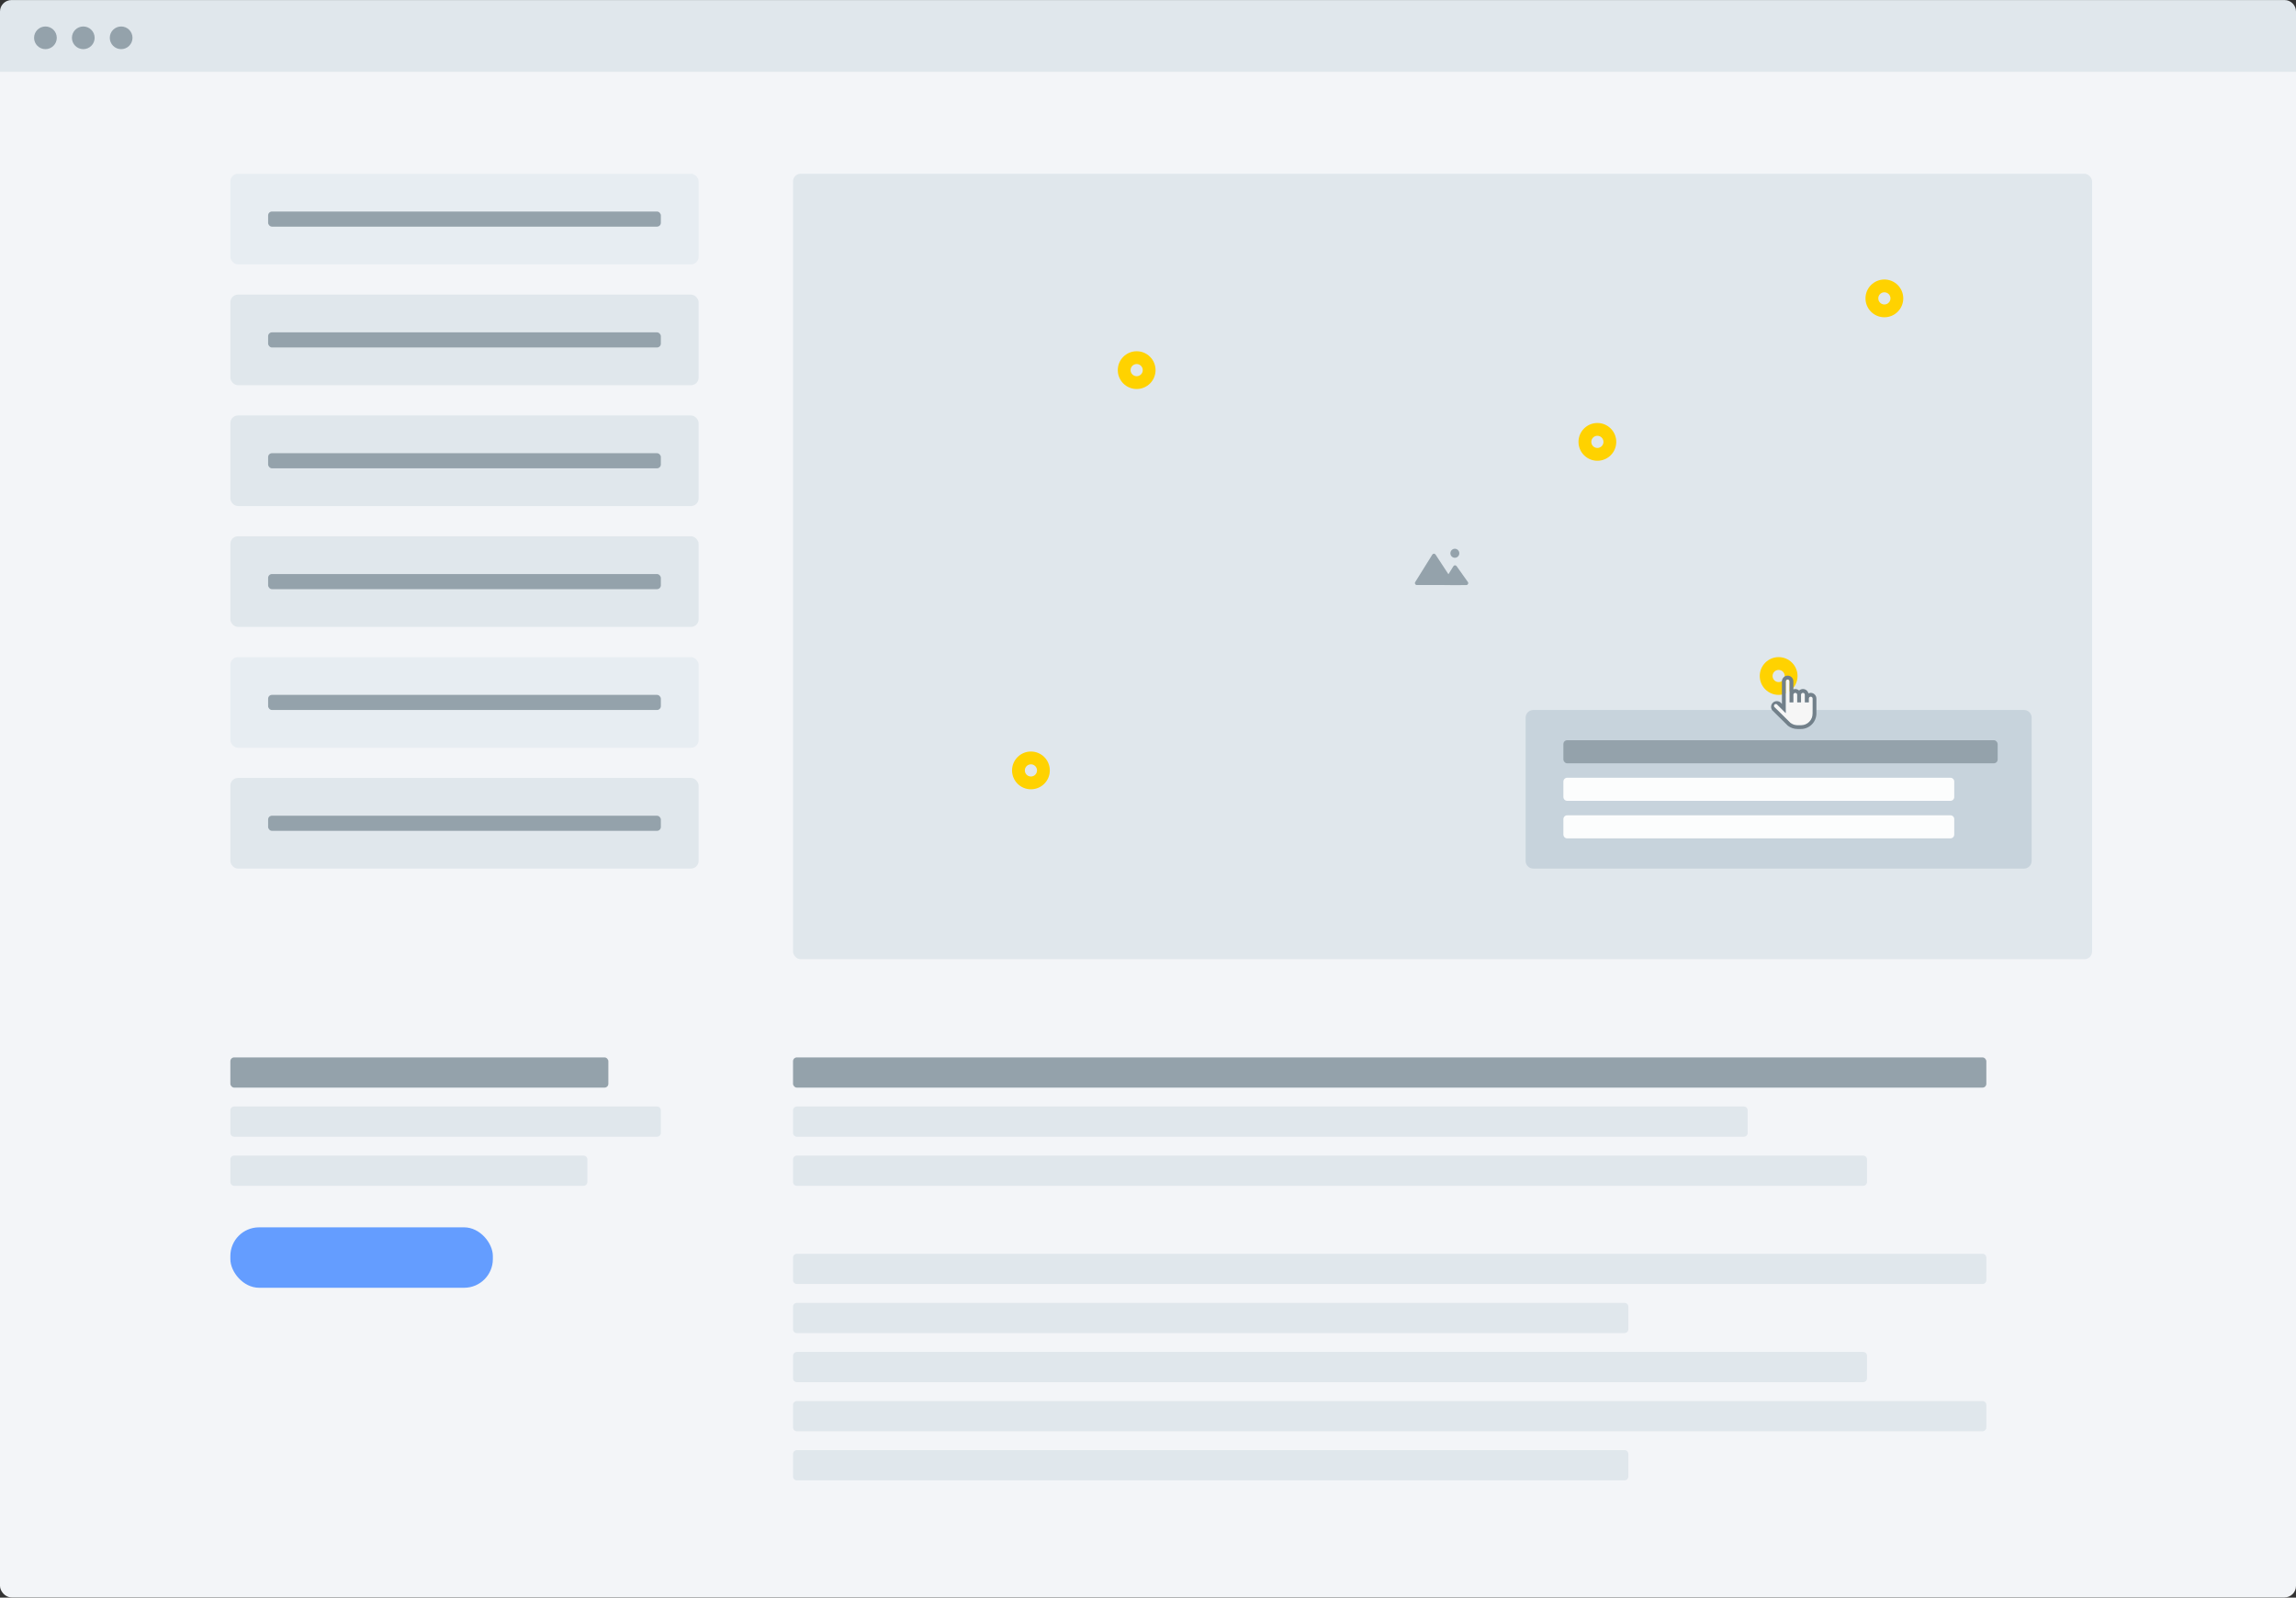 <svg width="1200" height="835" viewBox="0 0 1200 835" fill="none" xmlns="http://www.w3.org/2000/svg">
<rect x="0" y="0" width="1200" height="835" fill="#333333" stroke="none"/>
<rect y="2" width="1200" height="832.895" rx="6" fill="#F3F5F8"/>
<path d="M0 6.026C0 2.713 2.686 0.026 6 0.026H1194C1197.31 0.026 1200 2.713 1200 6.026V37.526H0V6.026Z" fill="#E0E7EC"/>
<path fill-rule="evenodd" clip-rule="evenodd" d="M23.744 25.684C27.022 25.684 29.679 23.033 29.679 19.763C29.679 16.493 27.022 13.842 23.744 13.842C20.465 13.842 17.808 16.493 17.808 19.763C17.808 23.033 20.465 25.684 23.744 25.684ZM43.53 25.684C46.808 25.684 49.466 23.033 49.466 19.763C49.466 16.493 46.808 13.842 43.53 13.842C40.251 13.842 37.594 16.493 37.594 19.763C37.594 23.033 40.251 25.684 43.53 25.684ZM69.252 19.763C69.252 23.033 66.595 25.684 63.316 25.684C60.038 25.684 57.38 23.033 57.38 19.763C57.38 16.493 60.038 13.842 63.316 13.842C66.595 13.842 69.252 16.493 69.252 19.763Z" fill="#94A2AB"/>
<rect x="120.395" y="641.474" width="137.195" height="31.579" rx="15" fill="#649DFF"/>
<rect x="120.395" y="552.658" width="197.561" height="15.789" rx="2" fill="#94A2AB"/>
<path fill-rule="evenodd" clip-rule="evenodd" d="M122.395 578.316C121.29 578.316 120.395 579.211 120.395 580.316V592.105C120.395 593.21 121.29 594.105 122.395 594.105H343.395C344.499 594.105 345.395 593.21 345.395 592.105V580.316C345.395 579.211 344.499 578.316 343.395 578.316H122.395ZM122.395 603.974C121.29 603.974 120.395 604.869 120.395 605.974V617.763C120.395 618.868 121.29 619.763 122.395 619.763H304.98C306.084 619.763 306.98 618.868 306.98 617.763V605.974C306.98 604.869 306.084 603.974 304.98 603.974H122.395Z" fill="#E0E7EC"/>
<rect x="414.474" y="90.816" width="678.947" height="410.526" rx="4" fill="#E0E7EC"/>
<path fill-rule="evenodd" clip-rule="evenodd" d="M760.374 291.52C761.662 291.52 762.706 290.467 762.706 289.168C762.706 287.869 761.662 286.816 760.374 286.816C759.086 286.816 758.042 287.869 758.042 289.168C758.042 290.467 759.086 291.52 760.374 291.52ZM753.919 305.765H740.497C739.712 305.765 739.234 304.902 739.648 304.236L748.599 289.864C748.984 289.246 749.878 289.23 750.279 289.838C751.679 291.961 754.55 296.323 757.02 300.124L759.613 295.936C759.989 295.328 760.864 295.3 761.278 295.883L767.191 304.2C767.659 304.858 767.196 305.771 766.388 305.779L760.658 305.836L753.919 305.765Z" fill="#94A2AB"/>
<path d="M797.368 375.079C797.368 372.87 799.159 371.079 801.368 371.079H1057.84C1060.05 371.079 1061.84 372.87 1061.84 375.079V449.974C1061.84 452.183 1060.05 453.974 1057.84 453.974H801.368C799.159 453.974 797.368 452.183 797.368 449.974V375.079Z" fill="#C7D3DC"/>
<path fill-rule="evenodd" clip-rule="evenodd" d="M819.105 406.489C818.001 406.489 817.105 407.385 817.105 408.489V416.563C817.105 417.668 818.001 418.563 819.105 418.563H1019.38C1020.49 418.563 1021.38 417.668 1021.38 416.563V408.489C1021.38 407.385 1020.49 406.489 1019.38 406.489H819.105ZM819.105 426.11C818.001 426.11 817.105 427.005 817.105 428.11V436.184C817.105 437.289 818.001 438.184 819.105 438.184H1019.38C1020.49 438.184 1021.38 437.289 1021.38 436.184V428.11C1021.38 427.005 1020.49 426.11 1019.38 426.11H819.105Z" fill="#FCFDFD"/>
<rect x="817.105" y="386.868" width="226.974" height="12.074" rx="2" fill="#94A2AB"/>
<path d="M929.605 343.447C924.155 343.447 919.737 347.866 919.737 353.316C919.737 358.766 924.155 363.184 929.605 363.184C935.055 363.184 939.474 358.766 939.474 353.316C939.474 347.866 935.055 343.447 929.605 343.447ZM932.789 353.316C932.789 355.071 931.361 356.499 929.605 356.499C927.85 356.499 926.422 355.071 926.422 353.316C926.422 351.56 927.85 350.132 929.605 350.132C931.361 350.132 932.789 351.56 932.789 353.316Z" fill="#FFD200"/>
<path d="M538.816 392.789C533.365 392.789 528.947 397.208 528.947 402.658C528.947 408.108 533.365 412.526 538.816 412.526C544.266 412.526 548.684 408.108 548.684 402.658C548.684 397.208 544.266 392.789 538.816 392.789ZM541.999 402.658C541.999 404.413 540.571 405.841 538.816 405.841C537.06 405.841 535.632 404.413 535.632 402.658C535.632 400.903 537.06 399.475 538.816 399.475C540.571 399.475 541.999 400.903 541.999 402.658Z" fill="#FFD200"/>
<path d="M594.079 183.579C588.629 183.579 584.21 187.997 584.21 193.447C584.21 198.898 588.629 203.316 594.079 203.316C599.529 203.316 603.947 198.898 603.947 193.447C603.947 187.997 599.529 183.579 594.079 183.579ZM597.262 193.447C597.262 195.203 595.834 196.631 594.079 196.631C592.324 196.631 590.896 195.203 590.896 193.447C590.896 191.692 592.324 190.264 594.079 190.264C595.834 190.264 597.262 191.692 597.262 193.447Z" fill="#FFD200"/>
<path d="M834.868 221.079C829.418 221.079 825 225.497 825 230.947C825 236.398 829.418 240.816 834.868 240.816C840.319 240.816 844.737 236.398 844.737 230.947C844.737 225.497 840.319 221.079 834.868 221.079ZM838.052 230.947C838.052 232.703 836.624 234.131 834.868 234.131C833.113 234.131 831.685 232.703 831.685 230.947C831.685 229.192 833.113 227.764 834.868 227.764C836.624 227.764 838.052 229.192 838.052 230.947Z" fill="#FFD200"/>
<path d="M984.868 146.079C979.418 146.079 975 150.497 975 155.947C975 161.398 979.418 165.816 984.868 165.816C990.319 165.816 994.737 161.398 994.737 155.947C994.737 150.497 990.319 146.079 984.868 146.079ZM988.052 155.947C988.052 157.703 986.624 159.131 984.868 159.131C983.113 159.131 981.685 157.703 981.685 155.947C981.685 154.192 983.113 152.764 984.868 152.764C986.624 152.764 988.052 154.192 988.052 155.947Z" fill="#FFD200"/>
<path d="M946.378 364.109C946.113 364.109 945.859 364.214 945.672 364.401C945.485 364.588 945.38 364.842 945.38 365.107V367.103H943.294V363.111C943.294 362.846 943.189 362.592 943.002 362.405C942.814 362.218 942.561 362.113 942.296 362.113C942.031 362.113 941.777 362.218 941.59 362.405C941.403 362.592 941.298 362.846 941.298 363.111V367.103H939.302V363.111C939.302 362.846 939.197 362.592 939.01 362.405C938.822 362.218 938.569 362.113 938.304 362.113C938.039 362.113 937.785 362.218 937.598 362.405C937.411 362.592 937.306 362.846 937.306 363.111V367.103H935.31V356.125C935.31 355.86 935.205 355.606 935.018 355.419C934.831 355.232 934.577 355.127 934.312 355.127C934.047 355.127 933.793 355.232 933.606 355.419C933.419 355.606 933.314 355.86 933.314 356.125V372.721L929.003 368.42C928.925 368.289 928.819 368.178 928.692 368.094C928.564 368.011 928.42 367.957 928.269 367.938C928.118 367.919 927.965 367.935 927.821 367.984C927.677 368.034 927.546 368.115 927.438 368.223C927.331 368.33 927.249 368.461 927.2 368.605C927.151 368.749 927.135 368.902 927.154 369.053C927.173 369.204 927.226 369.349 927.31 369.476C927.393 369.603 927.505 369.71 927.635 369.787L935.709 377.771C936.791 378.612 938.121 379.071 939.492 379.078H941.198C942.011 379.088 942.818 378.935 943.571 378.628C944.324 378.322 945.008 377.868 945.584 377.293C946.159 376.719 946.614 376.035 946.922 375.283C947.229 374.53 947.384 373.724 947.376 372.911V365.107C947.376 364.842 947.271 364.588 947.083 364.401C946.896 364.214 946.642 364.109 946.378 364.109Z" fill="#F6F6F6"/>
<path d="M946.378 362.113C945.966 362.122 945.561 362.221 945.19 362.402C945.032 361.753 944.661 361.175 944.137 360.761C943.612 360.347 942.964 360.12 942.296 360.117C941.555 360.118 940.842 360.4 940.3 360.905C939.755 360.405 939.044 360.124 938.304 360.117C937.963 360.125 937.626 360.189 937.306 360.306V356.125C937.306 355.331 936.991 354.569 936.429 354.008C935.868 353.446 935.106 353.131 934.312 353.131C933.518 353.131 932.757 353.446 932.195 354.008C931.634 354.569 931.318 355.331 931.318 356.125V367.921L930.66 367.232L930.41 367.013C929.833 366.594 929.126 366.395 928.416 366.451C927.706 366.507 927.039 366.815 926.535 367.319C926.031 367.823 925.723 368.49 925.667 369.2C925.611 369.91 925.81 370.618 926.228 371.194V371.194L934.402 379.268H934.462V379.338C935.898 380.425 937.65 381.014 939.452 381.014H941.168C942.243 381.025 943.309 380.818 944.302 380.406C945.293 379.989 946.194 379.386 946.957 378.629C947.716 377.87 948.316 376.968 948.723 375.975C949.132 374.984 949.342 373.923 949.342 372.851V365.107C949.342 364.318 949.031 363.561 948.476 363C947.921 362.439 947.167 362.12 946.378 362.113V362.113ZM947.376 372.911C947.384 373.724 947.23 374.53 946.922 375.283C946.614 376.035 946.159 376.719 945.584 377.293C945.008 377.868 944.324 378.322 943.571 378.628C942.818 378.935 942.011 379.088 941.198 379.078H939.492C938.121 379.071 936.792 378.612 935.709 377.771L927.636 369.787C927.505 369.71 927.393 369.603 927.31 369.476C927.226 369.349 927.173 369.204 927.154 369.053C927.135 368.902 927.151 368.749 927.2 368.605C927.249 368.461 927.331 368.33 927.438 368.223C927.546 368.115 927.677 368.034 927.821 367.984C927.965 367.935 928.118 367.919 928.269 367.938C928.42 367.957 928.564 368.011 928.692 368.094C928.819 368.177 928.925 368.289 929.003 368.42L933.314 372.721V356.125C933.314 355.86 933.419 355.606 933.606 355.419C933.794 355.232 934.048 355.127 934.312 355.127C934.577 355.127 934.831 355.232 935.018 355.419C935.205 355.606 935.31 355.86 935.31 356.125V367.102H937.306V363.111C937.306 362.846 937.411 362.592 937.598 362.405C937.786 362.218 938.039 362.113 938.304 362.113C938.569 362.113 938.823 362.218 939.01 362.405C939.197 362.592 939.302 362.846 939.302 363.111V367.102H941.298V363.111C941.298 362.846 941.403 362.592 941.59 362.405C941.778 362.218 942.031 362.113 942.296 362.113C942.561 362.113 942.815 362.218 943.002 362.405C943.189 362.592 943.294 362.846 943.294 363.111V367.102H945.38V365.107C945.38 364.842 945.485 364.588 945.672 364.401C945.859 364.214 946.113 364.109 946.378 364.109C946.643 364.109 946.896 364.214 947.084 364.401C947.271 364.588 947.376 364.842 947.376 365.107V372.911Z" fill="#72808A"/>
<rect x="120.395" y="90.816" width="244.737" height="47.368" rx="4" fill="#E7EDF2"/>
<rect x="140.131" y="110.553" width="205.263" height="7.895" rx="2" fill="#94A2AB"/>
<rect x="120.395" y="153.974" width="244.737" height="47.368" rx="4" fill="#E0E7EC"/>
<rect x="140.131" y="173.711" width="205.263" height="7.895" rx="2" fill="#94A2AB"/>
<rect x="120.395" y="217.132" width="244.737" height="47.368" rx="4" fill="#E0E7EC"/>
<rect x="140.131" y="236.868" width="205.263" height="7.895" rx="2" fill="#94A2AB"/>
<rect x="120.395" y="280.289" width="244.737" height="47.368" rx="4" fill="#E0E7EC"/>
<rect x="140.131" y="300.026" width="205.263" height="7.895" rx="2" fill="#94A2AB"/>
<rect x="120.395" y="343.447" width="244.737" height="47.368" rx="4" fill="#E7EDF2"/>
<rect x="140.131" y="363.184" width="205.263" height="7.895" rx="2" fill="#94A2AB"/>
<rect x="120.395" y="406.605" width="244.737" height="47.368" rx="4" fill="#E0E7EC"/>
<rect x="140.131" y="426.342" width="205.263" height="7.895" rx="2" fill="#94A2AB"/>
<path fill-rule="evenodd" clip-rule="evenodd" d="M414.474 580.316C414.474 579.211 415.369 578.316 416.474 578.316H911.421C912.526 578.316 913.421 579.211 913.421 580.316V592.105C913.421 593.21 912.526 594.105 911.421 594.105H416.474C415.369 594.105 414.474 593.21 414.474 592.105V580.316ZM414.474 605.974C414.474 604.869 415.369 603.974 416.474 603.974H973.789C974.894 603.974 975.789 604.869 975.789 605.974V617.763C975.789 618.868 974.894 619.763 973.789 619.763H416.474C415.369 619.763 414.474 618.868 414.474 617.763V605.974ZM416.474 655.289C415.369 655.289 414.474 656.185 414.474 657.289V669.079C414.474 670.183 415.369 671.079 416.474 671.079H1036.16C1037.26 671.079 1038.16 670.183 1038.16 669.079V657.289C1038.16 656.185 1037.26 655.289 1036.16 655.289H416.474ZM414.474 682.947C414.474 681.843 415.369 680.947 416.474 680.947H849.053C850.157 680.947 851.053 681.843 851.053 682.947V694.737C851.053 695.841 850.157 696.737 849.053 696.737H416.474C415.369 696.737 414.474 695.841 414.474 694.737V682.947ZM416.474 706.605C415.369 706.605 414.474 707.501 414.474 708.605V720.395C414.474 721.499 415.369 722.395 416.474 722.395H973.789C974.894 722.395 975.789 721.499 975.789 720.395V708.605C975.789 707.501 974.894 706.605 973.789 706.605H416.474ZM414.474 734.263C414.474 733.159 415.369 732.263 416.474 732.263H1036.16C1037.26 732.263 1038.16 733.159 1038.16 734.263V746.053C1038.16 747.157 1037.26 748.053 1036.16 748.053H416.474C415.369 748.053 414.474 747.157 414.474 746.053V734.263ZM416.474 757.921C415.369 757.921 414.474 758.816 414.474 759.921V771.711C414.474 772.815 415.369 773.711 416.474 773.711H849.053C850.157 773.711 851.053 772.815 851.053 771.711V759.921C851.053 758.816 850.157 757.921 849.053 757.921H416.474Z" fill="#E0E7EC"/>
<rect x="414.474" y="552.658" width="623.684" height="15.789" rx="2" fill="#94A2AB"/>
</svg>
